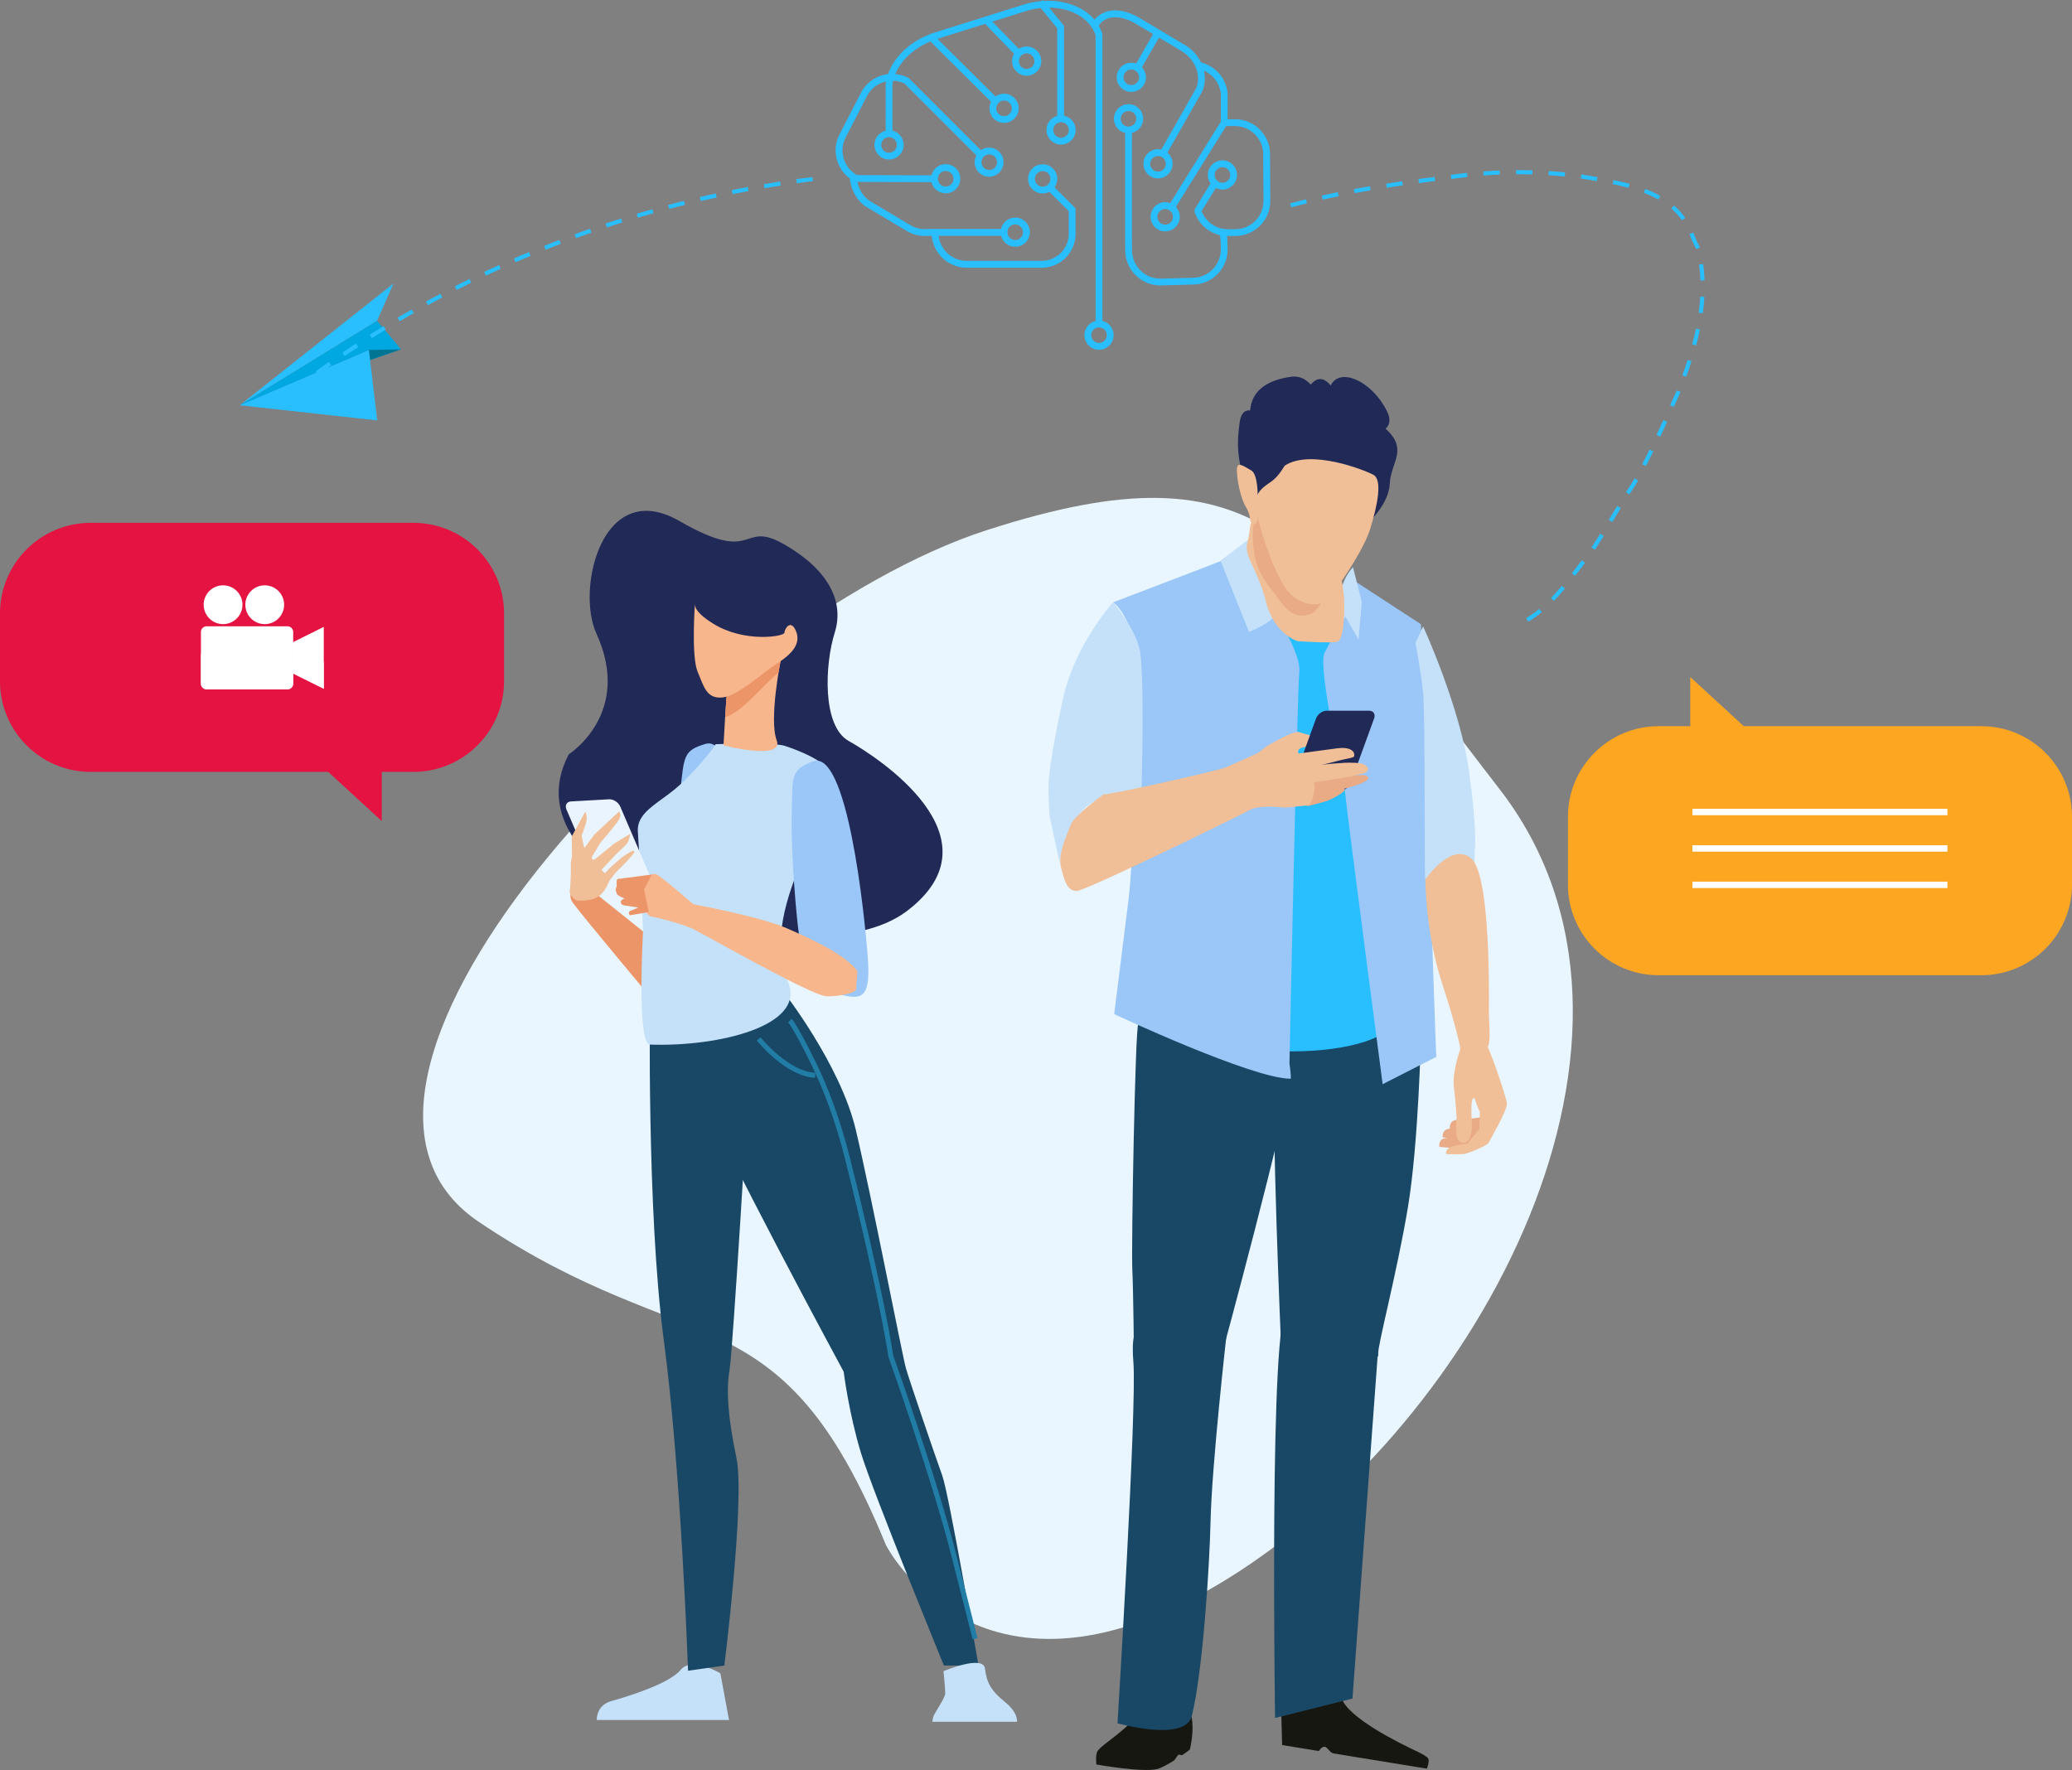 <svg version="1.1" id="Calque_1" x="0" y="0" xml:space="preserve" width="831.7" height="710.597" xmlns="http://www.w3.org/2000/svg"><rect width="100%" height="100%" fill="#808080" stroke="none"/><style id="style2">.st0{fill:#fda621}.st2{fill:#ec9568}.st3{fill:#212957}.st4{fill:#9ac7f7}.st5{fill:#c5e1f9}.st6{fill:#194866}.st8{fill:#f7b68b}.st9{fill:#f0bf97}.st10{fill:none;stroke:#217da5;stroke-width:2;stroke-miterlimit:10}.st11{fill:#161711}.st12{fill:#29bfff}.st13{fill:#e9ab86}.st14{fill:#e41342}.st19{fill:#fff}</style><g id="Layer_4" transform="translate(-193.32 -533.31)"><g id="g384"><path class="st0" d="M1025.02 861.26c0-20.11-16.3-36.41-36.41-36.41H859.1c-20.11 0-36.41 16.3-36.41 36.41v27.17c0 20.11 16.3 36.41 36.41 36.41h129.51c20.11 0 36.41-16.3 36.41-36.41z" id="path4"/><path class="st0" d="M871.79 805.11v37.28h40.57z" id="path6"/><path d="M548.95 1153.64s38.2 75.26 137.96 12.97c99.75-62.28 184.65-217.99 108.24-316.61-76.41-98.62-93.39-140.14-205.87-103.81-112.49 36.33-288.65 220.59-203.75 277.68 84.89 57.11 120.97 25.97 163.42 129.77z" style="fill:#e9f6ff" id="path8"/><path class="st2" d="m478.86 929.22-50.32-40.32s-9.56 1.11-5.03 7.19c4.53 6.09 34.43 41.78 34.43 41.78s30.38 13.57 20.92-8.65z" id="path10"/><path class="st3" d="M421.63 836.13s25.83-16.29 11.05-48.56c-8.19-17.88 2.36-62.97 33.46-45.03 31.1 17.94 24.26-.76 41.83 9.25 17.58 10.01 24.39 22.81 20.42 35.47-3.98 12.65-5.19 37.51 5.63 43.55 10.82 6.05 62.21 38.82 23.28 68.3-38.94 29.49-163.68-9.76-135.67-62.98z" id="path12"/><path class="st4" d="M476.5 831.97c-9.05 2.68-8.49 5.13-10.1 18.58-2.22 18.61-2.05 44.42-1.81 49.32.24 4.9 2.08 22.5 11.57 25.47 9.48 2.97 14.75 6.25 15.11-12.53.36-18.79-.43-85.08-14.77-80.84z" id="path14"/><path class="st5" d="m482.48 1205.11 3.47 18.74h-53.09s-.35-5.9 5.9-7.63c6.25-1.73 23.25-6.94 27.76-12.49 4.51-5.56 15.96 1.38 15.96 1.38z" id="path16"/><path class="st6" d="M484.08 1201.98s8.33-66.63 4.86-83.28c-3.47-16.66-4.16-27.07-2.78-35.4 1.39-8.33 7.63-113.82 7.63-113.82l-30.54-36.09h-9.02s-1.39 86.06 5.55 138.11c6.94 52.05 9.72 132.56 9.72 132.56z" id="path18"/><path class="st6" d="M507.67 931.31s22.9 29.15 29.15 55.52c6.25 26.37 18.74 90.92 20.13 95.78 1.39 4.86 11.8 35.4 14.57 43.03 2.78 7.63 14.57 76.34 14.57 76.34h-13.88s-28.46-69.4-33.31-85.37c-4.86-15.96-6.94-32.62-6.94-32.62s-49.97-92.31-58.99-115.9c-9.02-23.6-9.72-34.7-9.72-34.7z" id="path20"/><path class="st5" d="M572.04 1204.24s.69 6.77.69 8.85-4.51 7.98-4.86 9.72l-.35 1.74h34.01s.69-3.47-4.86-7.98c-5.55-4.51-7.29-7.63-7.98-13.36-.69-5.74-16.65 1.03-16.65 1.03zm-63.67-371.48s14.23 4.51 17 9.37c2.78 4.86-2.43 17-9.37 34.35-6.94 17.35-13.19 34.01-6.25 51.36 6.94 17.35-28.06 25.79-55.53 24.84-5.42-.19-2.77-45.66-2.77-45.66s-1.39-30.54-2.08-39.56c-.69-9.02 9.72-11.8 18.74-20.82 9.02-9.02 12.49-14.57 12.49-14.57s24.3-.7 27.77.69z" id="path22"/><path class="st4" d="M519.47 839.01c-8.76 3.51-7.98 5.9-8.33 19.43-.48 18.73 2.08 44.42 2.78 49.28.69 4.86 4.16 22.21 13.88 24.29 9.72 2.08 15.27 4.86 13.88-13.88-1.39-18.74-8.33-84.68-22.21-79.12z" id="path24"/><path d="m439.65 895.03 15.32-.86c1.72-.1 2.53-1.55 1.81-3.24l-14.51-33.84c-.72-1.68-2.72-2.98-4.44-2.89l-15.32.86c-1.72.1-2.53 1.55-1.81 3.24l14.51 33.84c.72 1.69 2.72 2.99 4.44 2.89z" style="fill:#eaf4fe" id="path26"/><path class="st8" d="M537.51 923.16s-.52 5.99-.52 7.29c0 1.3-5.73 2.86-11.71 2.86s-50.23-25.51-54.39-27.33c-4.16-1.82-13.79-4.42-16.14-4.68-2.35-.26-4.16-6.77-2.86-10.93.86-2.76 1.72-5.17 3.04-5.96.67-.4 1.46-.38 2.43.23 2.86 1.82 14.31 11.71 14.31 11.71s26.81 4.95 37.48 9.63c10.66 4.69 23.15 10.41 28.36 17.18z" id="path28"/><path class="st2" d="m441.21 886.2 13.71-1.79-3.04 5.96 1.82 9.11-7.55 1.3s-1.04-1.3.26-1.82 3.12-1.3 3.12-1.3-3.64-.52-5.21-.78c-1.57-.26-1.82-.78-1.82-1.56s1.56-1.3 1.56-1.3-2.86-1.04-3.12-1.82c-.26-.78-.78-1.82-.26-2.6s-.25-2.88.53-3.4z" id="path30"/><path class="st8" d="M506.63 798.75s-4.68 23.42-1.56 31.75c3.12 8.33-21.34 2.08-21.34 2.08s1.04-19.26 1.56-23.42 21.34-10.41 21.34-10.41z" id="path32"/><path class="st2" d="M484.39 821.18c.31-4.97.66-10.1.9-12.02.52-4.16 21.34-10.41 21.34-10.41s-.36 1.79-.81 4.55c-.54.51-1.1 1.01-1.69 1.51-5.15 4.38-13.63 14.94-19.74 16.37z" id="path34"/><path class="st9" d="m425.45 877.04 6.5-8.76 9.89-9.22s1.26 1.38-.27 3.66c-1.53 2.28-7.29 8.98-7.29 8.98l-2.83 4.71-.57.95s-4.02 4.13-5.43-.32z" id="path36"/><path class="st9" d="M430.68 875.24s-.07 3 .59 3.22c.66.22 1.57-.82 2.99-1.92 1.42-1.11 5.6-4.58 5.6-4.58l6.48-3.92s-.51 2.86-1.28 3.82c-1.09 1.35-3.95 3.91-3.95 3.91l-5.84 6.19s-4.75 3.77-5.28 2.74c-.53-1.02-.06-2.56-1.09-3.14-1.04-.59-3.4-2.69 1.78-6.32zm7.88 6.1 4.1-3.62s4.76-3.4 5.06-2.82l.3.58s-1.02 1.36-2.46 2.95c-.54.6-3.02 3.17-3.66 3.76-2.33 2.14-4.28 5.37-4.7 5.6-.42.22-5.62.33 1.36-6.45zm-15.62-3.56-.14-8.64 5.39-9.85s1.34 1.53.19 4.9c-1.14 3.38-1.14 3.74-1.49 4.11-.35.37 1.09 5.92 1.09 5.92s-4.63 5.39-5.04 3.56z" id="path38"/><path class="st9" d="m429.58 880.45-4.46-5.09s-2.81.17-2.68 5.66c.14 5.49-.46 10.62-.46 10.62s1.38 3.36 3.69 3.27c2.31-.09 6 .03 8.62-2.26 2.62-2.29 3.84-6.32 4.22-7.57.45-1.48-1.85-.89-2.78-1.52-1.15-.77-1.1-2.61-2.02-2.84-1.68-.43-4.13-.27-4.13-.27z" id="path40"/><path class="st10" d="M510.39 943.05s2.14 2.14 9.61 17.44c4.58 9.37 9.55 22.07 13.7 38.67 14.29 57.14 17.18 78.6 17.18 78.6s17.18 47.89 25.51 80.68l8.33 32.79" id="path42"/><path class="st10" d="M497.84 950.39s11.25 14.09 22.7 14.61" id="path44"/><path class="st8" d="M472.28 775.33s-1.56 21.34 1.04 27.59 3.64 10.93 9.89 10.41c6.25-.52 16.14-9.89 21.86-13.53 5.73-3.64 9.89-7.81 7.81-13.01-2.08-5.21-4.68-1.04-4.68.52s-16.14 4.16-28.63-3.64c-3.13-1.96-7.81-5.22-7.29-8.34z" id="path46"/><g id="g102"><path class="st11" d="M634 1236.13c-1.13 1.49-.59 5.57-.59 5.57s18.31 3.27 24.34 1.85c1.56-.37 4.27-1.86 6.82-3.44.42-.27 1.26-1.94 1.67-2.21.77-.51 1.11.4 1.77-.05 1.72-1.17 2.93-2.09 2.95-2.21 2.2-10.12.27-14.31.27-14.31s-15.36-6.97-18.55-2.72c-7.51 10.03-16.18 14.25-18.68 17.52z" id="path48"/><path class="st6" d="M685.64 1069.28s-5.91 52.15-6.41 74.96c-.37 17.19-3.04 59.81-7.5 77.96-2.62 10.67-29.84 2.96-29.84 2.96s7.82-127.18 6.38-144.88c-1.44-17.72 2.5-23 37.37-11z" id="path50"/><path class="st3" d="M740.16 745.44s10.55-8.57 10.99-17.81c.44-9.23 8.13-14.07-2.64-23.08-10.77-9.01-15.39-4.18-11.65.22 3.74 4.4 18.03 3.3 13.19-6.38-6.99-13.97-22.86-19.35-23.52-6.16-.66 13.19 5.28 13.63 4.62 5.94-.66-7.7-5.94-15.83-10.77-11.43-4.84 4.4-.44 8.79 1.98 9.23 2.42.44-1.98-12.53-10.55-11.43-8.57 1.1-18.47 5.06-16.49 18.25 1.98 13.19 5.06 5.94 5.28 1.54.22-4.4-8.35-10.77-9.67-1.54-1.32 9.23-.66 13.85 1.1 21.11 1.76 7.25 9.89 17.37 18.91 13.63 9-3.74 29.22 7.91 29.22 7.91z" id="path52"/><path class="st6" d="M763.69 948.62s-.88 43.38-5.28 69.68c-4.4 26.3-12.31 55.84-11.87 58.6.44 2.77-7.04 7.38-20.67 6-13.63-1.38-18.32-9.23-18.32-9.23s-4.11-95.06-2.35-108.44c1.77-13.38 31.23-30.92 58.49-16.61z" id="path54"/><path class="st6" d="M650.25 944.41c-1.25.42-2.86 89.26-2.42 98.49.44 9.23.66 35.18.66 35.18s1.76 7.03 10.11 5.72c8.35-1.32 25.5-7.91 25.5-7.91s25.06-92.34 28.14-113.88c3.08-21.56-59.36-18.48-61.99-17.6z" id="path56"/><path class="st12" d="M707.85 784.8s15.83 4.4 21.55 2.2c5.72-2.2 1.76 14.95 6.6 40.89s19.79 98.93 19.35 110.8c-.44 11.87-22.86 16.71-43.09 16.71-20.23 0-25.5.88-21.11-20.66 4.39-21.55 16.7-149.94 16.7-149.94z" id="path58"/><path class="st11" d="m707.56 1219.02.41 14.88 14.73 2.4s1.16-1.91 2.4-1.71c1.06.17 2.08 2.44 3.5 2.67 3.1.52 6.54 1.07 7.91 1.29 2.77.45 29.56 4.82 29.56 4.82s1.16-2.93.52-4.11c-.33-.6-2.63-1.95-4.2-2.67-7.27-3.37-27.94-13.6-30.54-21.49-3.19-9.59-24.29 3.92-24.29 3.92z" id="path60"/><path class="st6" d="M730.69 1076.6s.24-19.33-20.54-17.85c-7.51.54-5.02 164.28-5.02 164.28l31.07-7.79 10.71-145.76z" id="path62"/><path class="st4" d="M685.86 757.53c-1.76.88-45.73 17.59-45.73 17.59s10.55 7.03 10.11 34.3c-.44 27.26-2.2 71.23-3.96 85.3l-5.72 45.73s55.38 25.94 70.79 25.94c.44 0-.44-6.16-.44-6.16s3.08-148.18 3.96-157.41c.88-9.23-15.83-32.54-18.03-36.5-2.18-3.95-10.98-8.79-10.98-8.79z" id="path64"/><path class="st5" d="M694.22 750.06c-.44 1.32 6.59 21.54 10.99 26.38s-10.55 10.55-10.55 10.55l-11.43-28.58zm-54.09 25.06s-15.39 16.71-20.23 39.13-5.72 31.22-5.72 35.62c0 4.4.44 10.99.44 10.99l3.96 18.47s3.96-22.42 16.71-25.06c12.75-2.64 16.27-4.84 16.27-4.84s1.32-47.05-.88-55.84c-2.19-8.79-10.55-18.47-10.55-18.47z" id="path66"/><path class="st4" d="m734.67 765.01 29.02 18.91s4.4 63.32 3.96 87.06c-.44 23.74 2.2 86.62 2.2 86.62l-21.54 10.99s-14.95-113.88-14.95-116.08c0-2.2-11.43-51.44-8.35-57.16 3.08-5.71 5.72-10.99 6.16-14.07.42-3.08 3.5-16.27 3.5-16.27z" id="path68"/><path class="st5" d="m736.43 761.05 3.52 14.07-1.32 14.95-5.28-9.23-3.96 6.16s-.44-18.47 7.04-25.95zm28.14 23.75s14.95 32.54 18.47 58.48c3.52 25.94 2.2 31.66 2.2 31.66v4.84s-19.35 5.28-19.79 6.6c-.44 1.32 0-65.95-.88-74.75-.88-8.79-3.08-20.23-3.08-20.23" id="path70"/><path class="st13" d="m786.77 992.22-7.69 2.2-8.02-.66s-.55-3.08 2.42-3.52c2.97-.44 4.29-.66 6.16-.77 1.54-.09 6.38-1.21 6.93-.99.53.23.2 3.74.2 3.74z" id="path72"/><path class="st13" d="m788.18 988.8-7.75 2-8-.87s-.47-3.09 2.51-3.45c2.98-.36 4.3-.55 6.17-.61 1.54-.05 6.4-1.04 6.95-.81.54.23.12 3.74.12 3.74z" id="path74"/><path class="st13" d="m791.04 985.28-7.75 2-8-.87s-.47-3.09 2.51-3.45c2.98-.36 4.3-.55 6.17-.61 1.54-.05 6.4-1.04 6.95-.81.54.23.12 3.74.12 3.74z" id="path76"/><path class="st9" d="M765.45 886.37s0 21.11 6.6 41.33c6.6 20.23 7.48 26.82 7.48 26.82s9.67 1.76 10.99-.88c1.32-2.64.44-9.67.44-14.07s.88-54.52-7.04-61.56c-7.92-7.03-18.47 8.36-18.47 8.36z" id="path78"/><path class="st9" d="M789.63 952.1c1.33 1.03 8.24 21.44 8.57 24.07.33 2.64-6.71 14.62-7.36 15.94-.66 1.32-8.8 4.4-9.78 4.51-2.09.22-7.25 0-7.25 0s-.88-2.64 4.62-3.63c2.62-.47 3.96-.55 3.96-.55l4.73-5.83.22-6.82s-4.62-9.89-2.64-13.19c1.96-3.29 1.96-16.81 4.93-14.5z" id="path80"/><path class="st9" d="M779.85 953.64c-.35.42-3.63 10.11-2.97 15.72.66 5.61 1.1 11.87 1.1 12.2 0 .33-.44 7.03.33 8.79.77 1.76 2.86 2.2 3.96 1.32 1.1-.88 1.87-3.96 1.87-6.48 0-2.53-.88-11.76.99-10.99 1.87.77 1.65-3.08 2.75-7.03 1.1-3.96 2.64-9.56 2.09-11.21-.56-1.66-7.04-6.06-10.12-2.32zm-65.63-162.91s-9.45-2.64-12.75-15.83c-3.3-13.19-9.01-18.25-7.47-23.74 1.54-5.5.66-9.67 2.64-7.47s10.99 23.3 20.67 23.08c9.67-.22 14.07-3.3 14.07-3.3s.88 4.4 1.32 8.36c.44 3.96.44 18.47-2.64 19.13-3.09.65-15.84-.23-15.84-.23z" id="path82"/><path class="st13" d="M727.19 770.95c-1.32.44-4.62 7.7-7.69 8.8-3.08 1.1-7.26 1.76-12.09-4.84-4.84-6.6-8.35-9.89-10.11-16.93-1.76-7.04-1.32-15.61.44-17.59 1.76-1.98 1.1-9.01 10.77.22s18.68 30.34 18.68 30.34z" id="path84"/><path class="st9" d="M709.17 720.16c-.59.37-2.2 4.18-5.72 6.6-3.52 2.42-5.72 3.96-6.16 8.35-.44 4.4 7.47 30.56 14.07 36.72 6.6 6.15 12.53 3.52 13.63 3.52 1.1 0 15.17-19.57 18.25-29.46s5.06-20.01 1.32-21.98c-3.74-1.99-25.06-10.35-35.39-3.75z" id="path86"/><path class="st9" d="M698.17 733.13s.22-9.45-2.64-10.99c-2.86-1.54-5.72-3.96-5.72-.22 0 3.74 1.32 11.21 3.74 15.17 2.42 3.96.66 5.94 3.08 6.6 2.42.65 1.32-7.26 1.54-10.56zm-5.53 107.06c.88-.46 7.96-6.75 9.93-7.79 1.87-.99 10.11-5.83 12.2-5.17 3.81 1.2 4.31 1.21 4.31 1.21s4.21 2.23 3.96 3.23c-.55 2.19-9.81.06-8.6 4.26 1.11 3.81-21.8 4.26-21.8 4.26z" id="path88"/><path class="st3" d="M735.47 847.64c-.62 1.72-2.52 3.11-4.24 3.11h-17.08c-1.72 0-2.6-1.39-1.98-3.11l9.42-25.89c.62-1.71 2.52-3.11 4.24-3.11h17.08c1.71 0 2.6 1.39 1.98 3.11z" id="path90"/><path class="st13" d="M718.4 845.47s21.22-.99 22.09-.99c.88 0 3.41.77 1.21 2.31s-10.11 3.74-14.29 4.4c-4.18.66-10.99.66-10.99.66z" id="path92"/><path class="st13" d="M718.4 856.91s6.87-1.78 7.7-2.09c1.76-.66 11.76-5.5 4.07-5.28-7.69.22-9.78 1.43-11.54 4.73-1.77 3.3-.23 2.64-.23 2.64z" id="path94"/><path class="st9" d="M636.18 852.29s-11.65 8.46-12.97 11.87c-2.54 6.55-5.28 12.53-3.96 17.59 1.32 5.06 2.42 9.45 6.38 9.23 3.96-.22 65.51-30.34 69.47-32.54 3.96-2.2 14.07-.88 14.07-.88s4.44-.44 8.79-.88c2.2-.22 2.86-5.28 3.08-7.25.22-1.98-6.59-16.93-10.99-17.37-4.4-.44-15.61 5.5-25.06 9.45-2.6 1.09-44.2 10.56-48.81 10.78z" id="path96"/><path class="st9" d="M714 835.91s13.21-1.83 16.27-2.2c4.51-.55 6.38.88 6.6 2.2.22 1.32.22 1.43-3.74 2.2-3.05.59-13.85 3.74-16.93 3.74s-2.2-5.94-2.2-5.94z" id="path98"/><path class="st9" d="M715.43 841.08s13.08-1.32 17.81-1.54c1.99-.09 6.49 0 7.15.44.82.55 2.97 1.32 1.65 3.08-1.32 1.76-22.2 4.4-24.4 4.84" id="path100"/></g><g id="g108"><path class="st14" d="M193.32 806.79c0 20.11 16.3 36.41 36.41 36.41h129.51c20.11 0 36.41-16.3 36.41-36.41v-27.17c0-20.11-16.3-36.41-36.41-36.41H229.73c-20.11 0-36.41 16.3-36.41 36.41z" id="path104"/><path class="st14" d="M346.55 862.94v-37.28h-40.57z" id="path106"/></g><g id="g112"><path d="M975.01 859.31H872.68m102.33 14.62H872.68m102.33 14.62H872.68" id="path110" style="fill:none;stroke:#fff;stroke-width:2.572;stroke-miterlimit:10"/></g><g id="g122"><path class="st12" d="m351.25 647.14-61.69 48.87 55.12-33.92z" id="path114"/><path style="fill:#00a8e2" d="m354.28 673.54-64.72 22.47 55.12-33.92z" id="path116"/><path style="fill:#007493" d="m354.28 673.54-64.72 22.47 51.82-22.21z" id="path118"/><path class="st12" d="m344.74 702.09-55.18-6.08 51.82-22.21z" id="path120"/></g><path d="M519.52 605.21c-26.46 3.27-52.62 9.01-78.04 17.07-28.86 9.15-56.77 21.33-83.06 36.35a422.164 422.164 0 0 0-46.71 30.96m494.63 92.59c10.56-6.24 17.56-17.24 25.56-27.24 6-9 11-18 17-27 7-12 12-24 18-37 7-18 13-38 8-58-1-2-2-4-3-7-8-17-28-19-45-22-16-2-32-2-48 0-24 3-47 6-70.27 12.61" id="path124" style="stroke:#29bfff;stroke-width:1.636;stroke-dasharray:6.545;fill:none;stroke-miterlimit:10"/><g id="g136"><path class="st19" d="M311.01 807.77c0 1.27-1.02 2.28-2.28 2.28h-32.48c-1.26 0-2.28-1.01-2.28-2.28v-20.74c0-1.26 1.02-2.28 2.28-2.28h32.48c1.26 0 2.28 1.02 2.28 2.28z" id="path126"/><path class="st19" d="m310.79 791.19 12.49-6.21v24.83l-12.49-6.2zm-20.14-15.1c0 4.3-3.49 7.79-7.79 7.79s-7.79-3.49-7.79-7.79 3.49-7.79 7.79-7.79 7.79 3.49 7.79 7.79zm16.72 0c0 4.3-3.48 7.79-7.78 7.79-4.31 0-7.79-3.49-7.79-7.79s3.48-7.79 7.79-7.79c4.3 0 7.78 3.49 7.78 7.79z" id="path128"/><g id="g134"><path class="st19" d="M310.79 795.86h-36.82v11.91c0 1.27 1.02 2.28 2.28 2.28h32.48c1.26 0 2.28-1.01 2.28-2.28v-4.06l-.22-.11z" id="path130"/><path class="st19" d="M310.79 798.94v4.67l.22.11 12.27 6.09v-10.87z" id="path132"/></g></g><g id="g142"><path class="st12" d="M702.64 595.21c-.02-3.64-1.46-7.05-4.05-9.61-2.59-2.56-6.02-3.94-9.65-3.93h-3.31l.02-10.25c-.3-6.1-4.68-11.25-10.56-12.6-1.31-2.8-3.52-5.3-6.46-7.05l-18.06-10.76c-3.65-2.18-7.25-3.22-10.43-3.01-3.09.2-5.66 1.57-7.49 4-4.27-5.44-12.05-8.38-20.6-7.81l-.17-.2-.3.24c-2.39.19-4.83.66-7.27 1.42l-35.47 11.13c-9.2 2.89-16.3 9.36-18.75 16.76-4.45.44-8.6 3.04-10.79 7.3l-8.57 16.63a13.517 13.517 0 0 0-.87 10.39c.9 2.81 2.66 5.2 5.01 6.89.35 3.97 2.48 8.9 6.59 11.35l16.07 9.58c2.13 1.27 4.51 1.93 6.96 1.93.36 0 .73-.02 1.1-.04h2.17c.43 7.13 6.35 12.8 13.58 12.8h29.99c3.7 0 7.12-1.45 9.62-4.09 2.53-2.66 3.81-6.22 3.62-9.99v-9.09l-8.6-8.6c.78-.93 1.25-2.14 1.25-3.45 0-2.98-2.42-5.4-5.4-5.4-2.97 0-5.39 2.42-5.39 5.4 0 2.97 2.42 5.39 5.39 5.39 1.01 0 1.95-.28 2.76-.77l8.17 8.17v8.38c.17 3.31-.94 6.4-3.12 8.7-2.16 2.27-5.11 3.52-8.31 3.52h-29.99c-6.23 0-11.34-4.86-11.77-10.98h25.95a5.4 5.4 0 0 0 5.3 4.4c2.97 0 5.4-2.42 5.4-5.39 0-2.97-2.42-5.39-5.4-5.39-2.7 0-4.93 1.99-5.33 4.58h-30.02c-2.46.2-4.88-.36-7.01-1.63l-16.07-9.58c-3.12-1.86-4.92-5.41-5.53-8.61l30.72.09c.43 2.54 2.65 4.49 5.31 4.49 2.98 0 5.4-2.42 5.4-5.39 0-2.98-2.42-5.4-5.4-5.4-2.66 0-4.88 1.94-5.31 4.48l-30.35-.08a11.725 11.725 0 0 1-5.65-6.8c-.96-3-.69-6.2.75-9.01l8.57-16.63c1.79-3.47 5.07-5.66 8.65-6.24-.12.57-.22 1.14-.29 1.72l-.01 19.05c-2.54.43-4.49 2.65-4.49 5.31 0 2.97 2.42 5.39 5.4 5.39 2.97 0 5.39-2.42 5.39-5.39 0-2.66-1.94-4.88-4.49-5.31v-18.89c.08-.68.21-1.35.38-2.03 1.76.01 3.55.4 5.23 1.24l29.11 29.11c-.5.82-.8 1.78-.8 2.81 0 2.98 2.42 5.4 5.39 5.4 2.97 0 5.4-2.42 5.4-5.4 0-2.97-2.42-5.39-5.4-5.39-1.29 0-2.47.45-3.4 1.21l-29.12-29.12-.1-.1-.14-.06c-1.8-.93-3.72-1.4-5.62-1.48 2.19-5.91 7.67-11.15 14.83-14.06l24.84 24.66c-.48.8-.75 1.74-.75 2.74 0 2.98 2.42 5.4 5.39 5.4 2.97 0 5.39-2.42 5.39-5.4 0-2.97-2.42-5.4-5.39-5.4-1.32 0-2.53.48-3.46 1.27l-24.14-23.97c.22-.07.43-.15.65-.22l19.48-6.11 12.08 12.47c-.58.86-.92 1.9-.92 3.01 0 2.98 2.42 5.39 5.39 5.39 2.98 0 5.4-2.42 5.4-5.39 0-2.97-2.42-5.4-5.4-5.4-1.2 0-2.31.4-3.21 1.07l-11.39-11.76 14.05-4.41c2.14-.67 4.29-1.1 6.39-1.31l6.89 8.43v35.71c-2.46.5-4.31 2.68-4.31 5.29 0 2.97 2.42 5.4 5.39 5.4 2.98 0 5.4-2.42 5.4-5.4 0-2.72-2.03-4.98-4.66-5.34v-36.31l-6.47-7.92c9.48-.23 17.68 4.14 20.07 11.53v115.09a5.406 5.406 0 0 0-4.49 5.32c0 2.97 2.42 5.39 5.4 5.39 2.97 0 5.4-2.42 5.4-5.39 0-2.67-1.95-4.88-4.49-5.32V547.17l-.04-.13c-.39-1.23-.92-2.38-1.57-3.45 1.55-2.32 3.72-3.6 6.5-3.78 2.81-.18 6.06.77 9.39 2.76l7.15 4.26-7.23 12.57c-.66-.29-1.38-.45-2.14-.45-2.98 0-5.4 2.42-5.4 5.4a5.395 5.395 0 0 0 10.79 0c0-1.56-.67-2.96-1.73-3.95l7.27-12.64 9.35 5.57c5.83 3.48 8.44 10.24 6.09 15.74l-14.12 24.83c-.49-.14-1-.23-1.53-.23a5.41 5.41 0 0 0-5.4 5.4c0 2.97 2.42 5.39 5.4 5.39 2.97 0 5.39-2.42 5.39-5.39 0-1.79-.88-3.38-2.23-4.36l14.1-24.78.04-.09c1.23-2.84 1.32-5.97.45-8.91 4.47 1.55 7.7 5.71 7.94 10.53l-.02 10.85-20.59 33.12c-.67-.3-1.41-.47-2.2-.47-2.98 0-5.4 2.42-5.4 5.39 0 2.97 2.42 5.39 5.4 5.39 2.97 0 5.4-2.42 5.4-5.39 0-1.54-.65-2.93-1.69-3.91l20.49-32.97h3.72c3.18-.03 6.13 1.19 8.37 3.4a11.75 11.75 0 0 1 3.51 8.33l.12 18.7c.04 6.51-5.22 11.84-11.73 11.88l-2.91.02c-.72.01-1.44-.06-2.14-.18l-.16.89.16-.89c-4.17-.73-7.61-3.64-9.05-7.62l6.07-9.88c.82.51 1.79.81 2.82.81 2.98 0 5.39-2.42 5.39-5.39 0-2.97-2.42-5.39-5.39-5.39-2.98 0-5.4 2.42-5.4 5.39 0 1.28.45 2.45 1.19 3.37l-6.55 10.66v.6l.05.14c1.52 4.57 5.32 7.96 9.99 8.99.28.98.44 1.99.46 3.02l.06 2.91c.06 3.15-1.11 6.14-3.3 8.41a11.754 11.754 0 0 1-8.29 3.62l-12.93.36c-6.54.13-11.9-5.07-12.03-11.57l-.05-2.89v-44.85c2.54-.43 4.49-2.65 4.49-5.31 0-2.97-2.42-5.39-5.39-5.39-2.97 0-5.4 2.42-5.4 5.39 0 2.66 1.94 4.88 4.49 5.31v44.87l.06 2.91c.15 7.42 6.23 13.36 13.62 13.36h.27l12.93-.36c3.64-.07 7.03-1.55 9.55-4.17 2.52-2.62 3.87-6.07 3.8-9.71l-.06-2.91c-.02-.92-.14-1.82-.33-2.71.33.02.66.04.99.04h.09l2.91-.02c7.51-.05 13.58-6.2 13.53-13.71zm-94.39 9.92a3.59 3.59 0 0 1 3.58-3.58 3.59 3.59 0 0 1 3.58 3.58 3.59 3.59 0 0 1-3.58 3.58 3.59 3.59 0 0 1-3.58-3.58zm-7.43 17.83a3.59 3.59 0 0 1 3.58 3.58c0 1.97-1.6 3.58-3.58 3.58a3.59 3.59 0 0 1-3.58-3.58c.01-1.97 1.61-3.58 3.58-3.58zm-27.91-21.45c1.97 0 3.58 1.6 3.58 3.58 0 1.97-1.6 3.58-3.58 3.58a3.59 3.59 0 0 1-3.58-3.58c0-1.98 1.61-3.58 3.58-3.58zm21.07-3.08a3.59 3.59 0 0 1-3.58 3.58 3.59 3.59 0 0 1-3.58-3.58 3.59 3.59 0 0 1 3.58-3.58 3.59 3.59 0 0 1 3.58 3.58zm-40.22-6.93a3.59 3.59 0 0 1-3.58 3.58 3.59 3.59 0 0 1-3.58-3.58 3.59 3.59 0 0 1 3.58-3.58 3.59 3.59 0 0 1 3.58 3.58zm46.16-14.69a3.59 3.59 0 0 1-3.58 3.58 3.59 3.59 0 0 1-3.58-3.58 3.59 3.59 0 0 1 3.58-3.58 3.59 3.59 0 0 1 3.58 3.58zm9.07-18.94c0 1.97-1.6 3.58-3.58 3.58a3.59 3.59 0 0 1-3.58-3.58c0-1.97 1.6-3.58 3.58-3.58s3.58 1.61 3.58 3.58zm13.81 27.63a3.59 3.59 0 0 1-3.58 3.58 3.59 3.59 0 0 1-3.58-3.58 3.59 3.59 0 0 1 3.58-3.58c1.97 0 3.58 1.6 3.58 3.58zm15.24 82.37a3.59 3.59 0 0 1-3.58 3.58c-1.97 0-3.58-1.6-3.58-3.58s1.61-3.58 3.58-3.58c1.98 0 3.58 1.6 3.58 3.58zm9.39-99.94c-1.98 0-3.58-1.6-3.58-3.58a3.59 3.59 0 0 1 3.58-3.58c1.97 0 3.58 1.6 3.58 3.58a3.59 3.59 0 0 1-3.58 3.58zm10.71 34.72c-1.98 0-3.58-1.61-3.58-3.58s1.6-3.58 3.58-3.58a3.59 3.59 0 0 1 3.58 3.58c0 1.98-1.61 3.58-3.58 3.58zm2.88 21.29a3.59 3.59 0 0 1-3.58-3.58c0-1.97 1.6-3.58 3.58-3.58a3.59 3.59 0 0 1 3.58 3.58c0 1.98-1.6 3.58-3.58 3.58zm22.99-23.96a3.59 3.59 0 0 1 3.58 3.58c0 1.97-1.6 3.58-3.58 3.58-1.97 0-3.58-1.6-3.58-3.58a3.59 3.59 0 0 1 3.58-3.58zm-41.29-18.97c0-1.97 1.6-3.58 3.58-3.58 1.97 0 3.58 1.6 3.58 3.58a3.59 3.59 0 0 1-3.58 3.58 3.59 3.59 0 0 1-3.58-3.58z" id="path138"/><path class="st12" d="M634.47 673.72c-3.23 0-5.85-2.63-5.85-5.85 0-2.73 1.86-5.06 4.48-5.69V547.53c-2.22-6.71-9.51-11.07-18.65-11.15l5.97 7.31v36.08c2.68.56 4.66 2.95 4.66 5.72 0 3.23-2.63 5.85-5.85 5.85-3.23 0-5.85-2.63-5.85-5.85a5.88 5.88 0 0 1 4.31-5.65v-35.19l-6.63-8.12c-2.04.22-4.08.64-6.06 1.26l-13.34 4.19 10.61 10.95c.95-.61 2.03-.93 3.16-.93 3.23 0 5.85 2.63 5.85 5.85 0 3.23-2.63 5.85-5.85 5.85-3.23 0-5.85-2.63-5.85-5.85 0-1.05.28-2.06.8-2.95l-11.63-12.01-19.15 6.01 23.32 23.16c1-.72 2.2-1.11 3.43-1.11 3.23 0 5.85 2.63 5.85 5.85 0 3.23-2.63 5.85-5.85 5.85-3.23 0-5.85-2.63-5.85-5.85 0-.92.22-1.83.64-2.65l-24.38-24.21c-6.61 2.77-11.81 7.62-14.07 13.11 1.82.16 3.56.66 5.18 1.49l.34.25 28.84 28.84c.98-.69 2.16-1.06 3.35-1.06a5.851 5.851 0 0 1 0 11.7c-3.23 0-5.85-2.63-5.85-5.85 0-.95.24-1.89.69-2.74l-28.81-28.81c-1.44-.71-2.98-1.09-4.6-1.15-.13.55-.22 1.09-.28 1.62v18.46c2.62.63 4.49 2.96 4.49 5.69 0 3.23-2.63 5.85-5.85 5.85-3.23 0-5.85-2.63-5.85-5.85 0-2.73 1.87-5.06 4.49-5.69l.01-18.67c.04-.39.1-.77.16-1.14-3.29.73-6.12 2.88-7.66 5.87l-8.57 16.62a11.25 11.25 0 0 0-.72 8.66c.89 2.78 2.78 5.08 5.33 6.48l29.86.08a5.836 5.836 0 0 1 5.69-4.48c3.23 0 5.85 2.63 5.85 5.85a5.851 5.851 0 0 1-11.54 1.36l-29.79-.08c.77 3.39 2.69 6.27 5.2 7.76l16.07 9.58c2.03 1.21 4.38 1.76 6.74 1.57l.11-.01h29.56c.59-2.64 2.98-4.58 5.71-4.58 3.23 0 5.85 2.63 5.85 5.85 0 3.23-2.62 5.85-5.85 5.85-2.68 0-5.01-1.83-5.67-4.4h-25.08c.64 5.68 5.5 10.07 11.26 10.07h29.99c3.07 0 5.9-1.2 7.98-3.38 2.09-2.2 3.16-5.17 2.99-8.36v-8.21l-7.79-7.79c-.83.43-1.75.66-2.68.66-3.23 0-5.85-2.62-5.85-5.85 0-3.23 2.63-5.85 5.85-5.85 3.23 0 5.85 2.63 5.85 5.85 0 1.22-.39 2.42-1.1 3.41l8.45 8.45v9.28c.2 3.89-1.13 7.56-3.74 10.31-2.59 2.73-6.13 4.23-9.96 4.23h-29.99c-7.28 0-13.35-5.59-14.01-12.8h-1.75c-.34.03-.72.04-1.1.04-2.52 0-5.01-.69-7.19-1.99l-16.07-9.58c-4.42-2.63-6.41-7.79-6.79-11.49a13.91 13.91 0 0 1-5.01-7c-1.15-3.58-.83-7.4.9-10.74l8.57-16.63a14.06 14.06 0 0 1 10.86-7.52c2.61-7.5 9.84-13.91 18.95-16.77l35.47-11.13c2.36-.74 4.79-1.22 7.23-1.43l.54-.44.31.38c8.32-.5 16.04 2.39 20.39 7.55 1.89-2.24 4.46-3.53 7.47-3.72 3.27-.21 6.99.86 10.7 3.08l18.06 10.76c2.87 1.71 5.13 4.15 6.54 7.05 6 1.48 10.39 6.78 10.69 12.97l-.02 9.81h2.85c3.79 0 7.32 1.44 9.97 4.06 2.68 2.64 4.16 6.17 4.19 9.93l.12 18.7c.05 7.76-6.23 14.12-13.99 14.17l-2.91.02c-.18 0-.35 0-.51-.01.14.75.21 1.49.22 2.21l.06 2.91c.07 3.76-1.32 7.32-3.93 10.04a14.041 14.041 0 0 1-9.88 4.32l-13.2.36c-7.62 0-13.93-6.19-14.08-13.81l-.06-2.91v-44.5a5.836 5.836 0 0 1-4.48-5.69c0-3.23 2.62-5.85 5.85-5.85 3.23 0 5.85 2.63 5.85 5.85 0 2.73-1.86 5.06-4.49 5.69v44.48l.05 2.89c.12 6.14 5.21 11.13 11.34 11.13h.23l12.92-.36c3.04-.06 5.87-1.29 7.97-3.48 2.1-2.18 3.23-5.06 3.17-8.09l-.06-2.91c-.02-.88-.14-1.77-.37-2.65-4.69-1.13-8.53-4.64-10.06-9.23l-.07-.28v-.72l6.46-10.51c-.72-1-1.09-2.16-1.09-3.4 0-3.23 2.63-5.85 5.85-5.85 3.23 0 5.85 2.63 5.85 5.85 0 3.23-2.62 5.85-5.85 5.85-.93 0-1.84-.22-2.66-.65l-5.72 9.31c1.42 3.7 4.69 6.42 8.6 7.11h.02c.65.11 1.3.17 1.94.17l3.02-.02c3.02-.02 5.87-1.22 8-3.38s3.3-5.02 3.28-8.04l-.12-18.7c-.02-3.03-1.22-5.87-3.37-8a11.25 11.25 0 0 0-7.94-3.27h-3.58l-20.17 32.44a5.802 5.802 0 0 1 1.57 3.98c0 3.23-2.63 5.85-5.85 5.85-3.23 0-5.85-2.63-5.85-5.85 0-3.23 2.62-5.85 5.85-5.85.69 0 1.36.12 2.01.36l20.32-32.69.03-10.72c-.21-4.24-2.91-8.07-6.81-9.77.66 2.87.42 5.74-.7 8.34l-.06.11-13.91 24.46a5.86 5.86 0 0 1 2.09 4.48c0 3.23-2.62 5.85-5.85 5.85-3.23 0-5.85-2.63-5.85-5.85 0-3.23 2.63-5.85 5.85-5.85.44 0 .88.05 1.31.15l13.94-24.52c2.24-5.25-.29-11.77-5.92-15.12l-8.95-5.34-6.86 11.93a5.88 5.88 0 0 1 1.62 4.03c0 3.23-2.63 5.85-5.85 5.85-3.23 0-5.86-2.63-5.86-5.85 0-3.23 2.62-5.85 5.86-5.85.66 0 1.32.11 1.94.33l6.8-11.84-6.76-4.03c-3.24-1.93-6.4-2.87-9.12-2.7-2.52.16-4.53 1.29-5.99 3.34a15.82 15.82 0 0 1 1.46 3.3l.06.27v115c2.62.63 4.49 2.96 4.49 5.69 0 3.23-2.63 5.86-5.85 5.86zm-20.28-138.26c9.69 0 17.47 4.65 19.8 11.85l.02.14v115.48l-.38.06a4.927 4.927 0 0 0-4.11 4.86c0 2.72 2.21 4.94 4.94 4.94 2.73 0 4.94-2.21 4.94-4.94a4.92 4.92 0 0 0-4.1-4.86l-.38-.06-.02-115.76c-.36-1.15-.87-2.28-1.52-3.35l-.15-.25.16-.24c1.64-2.46 3.95-3.8 6.85-3.98 2.88-.19 6.25.8 9.65 2.82l7.53 4.49-7.66 13.32-.37-.16c-.63-.27-1.29-.41-1.96-.41-2.72 0-4.94 2.21-4.94 4.94a4.95 4.95 0 0 0 4.94 4.94c2.72 0 4.93-2.21 4.93-4.94 0-1.38-.56-2.66-1.58-3.61l-.27-.25 7.68-13.36 9.75 5.81c6.02 3.59 8.72 10.6 6.27 16.32l-14.32 25.19-.35-.1a4.8 4.8 0 0 0-1.4-.21c-2.72 0-4.94 2.21-4.94 4.94 0 2.72 2.21 4.94 4.94 4.94 2.72 0 4.93-2.21 4.93-4.94 0-1.57-.76-3.06-2.04-3.99l-.33-.24 14.33-25.2c1.14-2.64 1.29-5.62.42-8.57l-.25-.85.84.29c4.69 1.62 8.01 6.02 8.25 10.94l-.02 11.01-20.87 33.57-.36-.16c-.64-.29-1.32-.43-2.01-.43-2.72 0-4.94 2.21-4.94 4.94a4.95 4.95 0 0 0 4.94 4.94c2.72 0 4.94-2.21 4.94-4.94 0-1.36-.55-2.63-1.55-3.58l-.27-.26.2-.32 20.63-33.18h4.09c3.22 0 6.27 1.26 8.58 3.54 2.33 2.3 3.63 5.38 3.65 8.65l.12 18.7c.02 3.27-1.24 6.36-3.54 8.69a12.18 12.18 0 0 1-8.65 3.65l-3.02.02c-.54 0-1.1-.04-1.65-.12l-.08.45-.9-.16.08-.45c-4.11-.88-7.52-3.85-8.95-7.82l-.07-.21 6.42-10.46.39.24c.78.48 1.67.74 2.58.74 2.72 0 4.94-2.21 4.94-4.94 0-2.72-2.21-4.94-4.94-4.94-2.72 0-4.94 2.21-4.94 4.94 0 1.13.38 2.2 1.09 3.08l.2.25-6.66 10.83.02.46c1.46 4.37 5.16 7.7 9.66 8.69l.27.06.07.26c.3 1.04.46 2.1.48 3.14l.06 2.91a12.19 12.19 0 0 1-3.42 8.74c-2.27 2.36-5.33 3.7-8.61 3.76l-13.17.36c-6.63 0-12.12-5.4-12.25-12.03l-.05-2.9v-45.25l.38-.06a4.927 4.927 0 0 0 4.11-4.86c0-2.72-2.21-4.94-4.94-4.94-2.72 0-4.94 2.21-4.94 4.94 0 2.41 1.73 4.45 4.11 4.86l.38.06v45.26l.06 2.9c.14 7.12 6.05 12.91 13.16 12.91h.25l12.93-.36c3.52-.07 6.8-1.5 9.24-4.03 2.44-2.53 3.74-5.87 3.68-9.38l-.06-2.91a14.3 14.3 0 0 0-.32-2.62l-.13-.6.61.04c.32.02.63.04.96.04l2.99-.02c7.26-.05 13.13-5.99 13.08-13.25l-.12-18.7c-.02-3.52-1.41-6.81-3.92-9.28-2.48-2.45-5.78-3.8-9.3-3.8h-3.8l.02-10.71c-.29-5.83-4.48-10.84-10.2-12.15l-.22-.05-.1-.2c-1.32-2.83-3.49-5.2-6.28-6.85l-18.06-10.77c-3.55-2.12-7.08-3.15-10.17-2.95-2.93.19-5.41 1.51-7.16 3.81l-.36.47-.37-.47c-3.79-4.83-10.57-7.71-18.14-7.71-.68 0-1.38.02-2.06.07l-.24.02-.03-.03-.06.04-.14.01c-2.42.2-4.83.67-7.17 1.4l-35.47 11.13c-8.95 2.81-16.02 9.11-18.45 16.46l-.09.28-.3.03c-4.48.44-8.38 3.08-10.43 7.06l-8.57 16.63a13.087 13.087 0 0 0-.84 10.04c.86 2.7 2.54 5 4.84 6.66l.17.12.02.21c.31 3.5 2.16 8.49 6.37 10.99l16.07 9.58c2.35 1.4 5.06 2.03 7.78 1.82h2.64l.03.43c.42 6.94 6.18 12.37 13.12 12.37h29.99c3.57 0 6.87-1.4 9.29-3.94 2.44-2.57 3.68-6 3.49-9.65v-8.92l-8.76-8.76.27-.32c.74-.88 1.14-2 1.14-3.15a4.95 4.95 0 0 0-4.94-4.94c-2.72 0-4.94 2.21-4.94 4.94 0 2.72 2.21 4.94 4.94 4.94.88 0 1.76-.24 2.52-.7l.31-.18 8.56 8.56v8.57c.17 3.42-.98 6.62-3.25 9.01-2.25 2.36-5.32 3.67-8.64 3.67h-29.99c-6.41 0-11.78-5.01-12.22-11.41l-.04-.49h26.82l.07.37a4.94 4.94 0 0 0 4.85 4.02 4.95 4.95 0 0 0 4.94-4.94c0-2.72-2.21-4.94-4.94-4.94-2.41 0-4.51 1.8-4.87 4.19l-.06.39h-30.34c-.38.03-.72.04-1.05.04-2.2 0-4.37-.6-6.27-1.73l-16.06-9.58c-2.86-1.71-5.01-5.04-5.74-8.92l-.1-.54 31.66.09.06.38c.4 2.38 2.45 4.11 4.86 4.11 2.72 0 4.94-2.21 4.94-4.94 0-2.72-2.21-4.94-4.94-4.94-2.41 0-4.45 1.73-4.86 4.1l-.07.38-30.86-.09-.1-.05a12.228 12.228 0 0 1-5.87-7.06c-1-3.12-.72-6.44.78-9.36l8.57-16.63c1.77-3.44 5.13-5.86 8.99-6.48l.66-.11-.14.66c-.12.57-.22 1.13-.28 1.68v19.38l-.38.07c-2.38.4-4.11 2.45-4.11 4.86 0 2.72 2.21 4.94 4.94 4.94 2.72 0 4.94-2.21 4.94-4.94 0-2.41-1.73-4.45-4.1-4.86l-.38-.06v-19.27c.08-.72.22-1.43.39-2.14l.09-.35h.36c1.91.01 3.74.44 5.43 1.28l.12.09 29.37 29.37-.19.31c-.48.78-.73 1.67-.73 2.57 0 2.72 2.21 4.94 4.94 4.94 2.73 0 4.94-2.21 4.94-4.94 0-2.72-2.21-4.94-4.94-4.94-1.13 0-2.23.39-3.11 1.11l-.32.26-29.53-29.5c-1.68-.87-3.51-1.35-5.44-1.43l-.63-.03.22-.59c2.24-6.03 7.88-11.39 15.08-14.33l.28-.11 25.31 25.13-.18.31c-.45.76-.69 1.63-.69 2.5a4.95 4.95 0 0 0 4.94 4.94c2.72 0 4.94-2.21 4.94-4.94 0-2.72-2.21-4.94-4.94-4.94-1.16 0-2.28.41-3.17 1.16l-.32.27-24.96-24.78.7-.24c.27-.09.46-.16.66-.22l19.75-6.2 12.53 12.94-.21.31a4.944 4.944 0 0 0 4.1 7.7c2.72 0 4.94-2.21 4.94-4.94 0-2.73-2.22-4.94-4.94-4.94a4.9 4.9 0 0 0-2.94.98l-.32.24-12.19-12.59 14.76-4.63c2.11-.66 4.3-1.11 6.49-1.33l.24-.02 7.15 8.75v36.25l-.37.07c-2.29.47-3.95 2.5-3.95 4.84a4.95 4.95 0 0 0 4.94 4.94c2.72 0 4.94-2.21 4.94-4.94 0-2.45-1.83-4.55-4.26-4.88l-.4-.05v-36.54l-6.96-8.52.94-.02c.22-.03.46-.04.7-.04zm20.28 136.44a4.04 4.04 0 0 1-4.04-4.03c0-2.23 1.81-4.04 4.04-4.04s4.04 1.81 4.04 4.04a4.052 4.052 0 0 1-4.04 4.03zm0-7.15c-1.72 0-3.12 1.4-3.12 3.12 0 1.72 1.4 3.12 3.12 3.12 1.72 0 3.12-1.4 3.12-3.12 0-1.72-1.4-3.12-3.12-3.12zm-33.65-34.17c-2.23 0-4.04-1.81-4.04-4.04s1.81-4.04 4.04-4.04 4.04 1.81 4.04 4.04-1.81 4.04-4.04 4.04zm0-7.16c-1.72 0-3.12 1.4-3.12 3.12 0 1.72 1.4 3.12 3.12 3.12 1.72 0 3.12-1.4 3.12-3.12.01-1.72-1.4-3.12-3.12-3.12zm60.2.98a4.04 4.04 0 0 1-4.03-4.04 4.04 4.04 0 0 1 4.03-4.04c2.23 0 4.04 1.81 4.04 4.04s-1.81 4.04-4.04 4.04zm0-7.15c-1.72 0-3.12 1.4-3.12 3.12 0 1.72 1.4 3.12 3.12 3.12 1.72 0 3.12-1.4 3.12-3.12 0-1.73-1.4-3.12-3.12-3.12zm-49.19-8.09c-2.23 0-4.04-1.81-4.04-4.04s1.81-4.04 4.04-4.04 4.04 1.81 4.04 4.04c-.01 2.23-1.82 4.04-4.04 4.04zm0-7.15c-1.72 0-3.12 1.4-3.12 3.12 0 1.72 1.4 3.12 3.12 3.12 1.72 0 3.12-1.4 3.12-3.12 0-1.72-1.4-3.12-3.12-3.12zm-38.92 7.11c-2.23 0-4.04-1.81-4.04-4.04s1.81-4.04 4.04-4.04 4.04 1.81 4.04 4.04-1.81 4.04-4.04 4.04zm0-7.16c-1.72 0-3.12 1.4-3.12 3.12 0 1.72 1.4 3.12 3.12 3.12 1.72 0 3.12-1.4 3.12-3.12 0-1.72-1.4-3.12-3.12-3.12zm111.1 5.63c-2.23 0-4.04-1.81-4.04-4.04s1.81-4.04 4.04-4.04 4.04 1.81 4.04 4.04-1.81 4.04-4.04 4.04zm0-7.15c-1.72 0-3.12 1.4-3.12 3.12 0 1.72 1.4 3.12 3.12 3.12 1.72 0 3.12-1.4 3.12-3.12 0-1.72-1.4-3.12-3.12-3.12zm-25.87 2.67c-2.23 0-4.04-1.81-4.04-4.04s1.81-4.04 4.04-4.04c2.22 0 4.04 1.81 4.04 4.04s-1.82 4.04-4.04 4.04zm0-7.16c-1.72 0-3.12 1.4-3.12 3.12 0 1.72 1.4 3.12 3.12 3.12 1.72 0 3.12-1.4 3.12-3.12 0-1.72-1.4-3.12-3.12-3.12zm-67.74 6.52c-2.23 0-4.04-1.81-4.04-4.04s1.81-4.04 4.04-4.04 4.04 1.81 4.04 4.04-1.81 4.04-4.04 4.04zm0-7.16c-1.72 0-3.12 1.4-3.12 3.12 0 1.72 1.4 3.12 3.12 3.12 1.72 0 3.12-1.4 3.12-3.12 0-1.72-1.4-3.12-3.12-3.12zm-40.22.23c-2.23 0-4.04-1.81-4.04-4.04s1.81-4.04 4.04-4.04 4.04 1.81 4.04 4.04-1.81 4.04-4.04 4.04zm0-7.16c-1.72 0-3.12 1.4-3.12 3.12 0 1.72 1.4 3.12 3.12 3.12 1.72 0 3.12-1.4 3.12-3.12 0-1.72-1.4-3.12-3.12-3.12zm69.04 1.15c-2.23 0-4.04-1.81-4.04-4.04s1.81-4.04 4.04-4.04 4.04 1.81 4.04 4.04-1.81 4.04-4.04 4.04zm0-7.15c-1.72 0-3.12 1.4-3.12 3.12 0 1.72 1.4 3.12 3.12 3.12 1.72 0 3.12-1.4 3.12-3.12 0-1.72-1.4-3.12-3.12-3.12zm27.08 2.67c-2.23 0-4.04-1.81-4.04-4.04s1.81-4.04 4.04-4.04c2.22 0 4.04 1.81 4.04 4.04s-1.82 4.04-4.04 4.04zm0-7.16c-1.72 0-3.12 1.4-3.12 3.12 0 1.72 1.4 3.12 3.12 3.12 1.72 0 3.12-1.4 3.12-3.12 0-1.72-1.4-3.12-3.12-3.12zm-49.96 2.96c-2.23 0-4.04-1.81-4.04-4.04s1.81-4.04 4.04-4.04 4.04 1.81 4.04 4.04c-.01 2.23-1.82 4.04-4.04 4.04zm0-7.16c-1.72 0-3.12 1.4-3.12 3.12 0 1.72 1.4 3.12 3.12 3.12 1.72 0 3.12-1.4 3.12-3.12 0-1.72-1.4-3.12-3.12-3.12zm51.09-5.3c-2.23 0-4.04-1.81-4.04-4.04s1.81-4.04 4.04-4.04c2.22 0 4.04 1.81 4.04 4.04s-1.82 4.04-4.04 4.04zm0-7.16c-1.72 0-3.12 1.4-3.12 3.12 0 1.72 1.4 3.12 3.12 3.12 1.72 0 3.12-1.4 3.12-3.12 0-1.72-1.4-3.12-3.12-3.12zm-42.01.68c-2.23 0-4.04-1.81-4.04-4.04s1.81-4.04 4.04-4.04 4.04 1.81 4.04 4.04c-.01 2.23-1.82 4.04-4.04 4.04zm0-7.16c-1.72 0-3.12 1.4-3.12 3.12 0 1.72 1.4 3.12 3.12 3.12 1.72 0 3.12-1.4 3.12-3.12 0-1.72-1.4-3.12-3.12-3.12z" id="path140"/></g></g></g></svg>